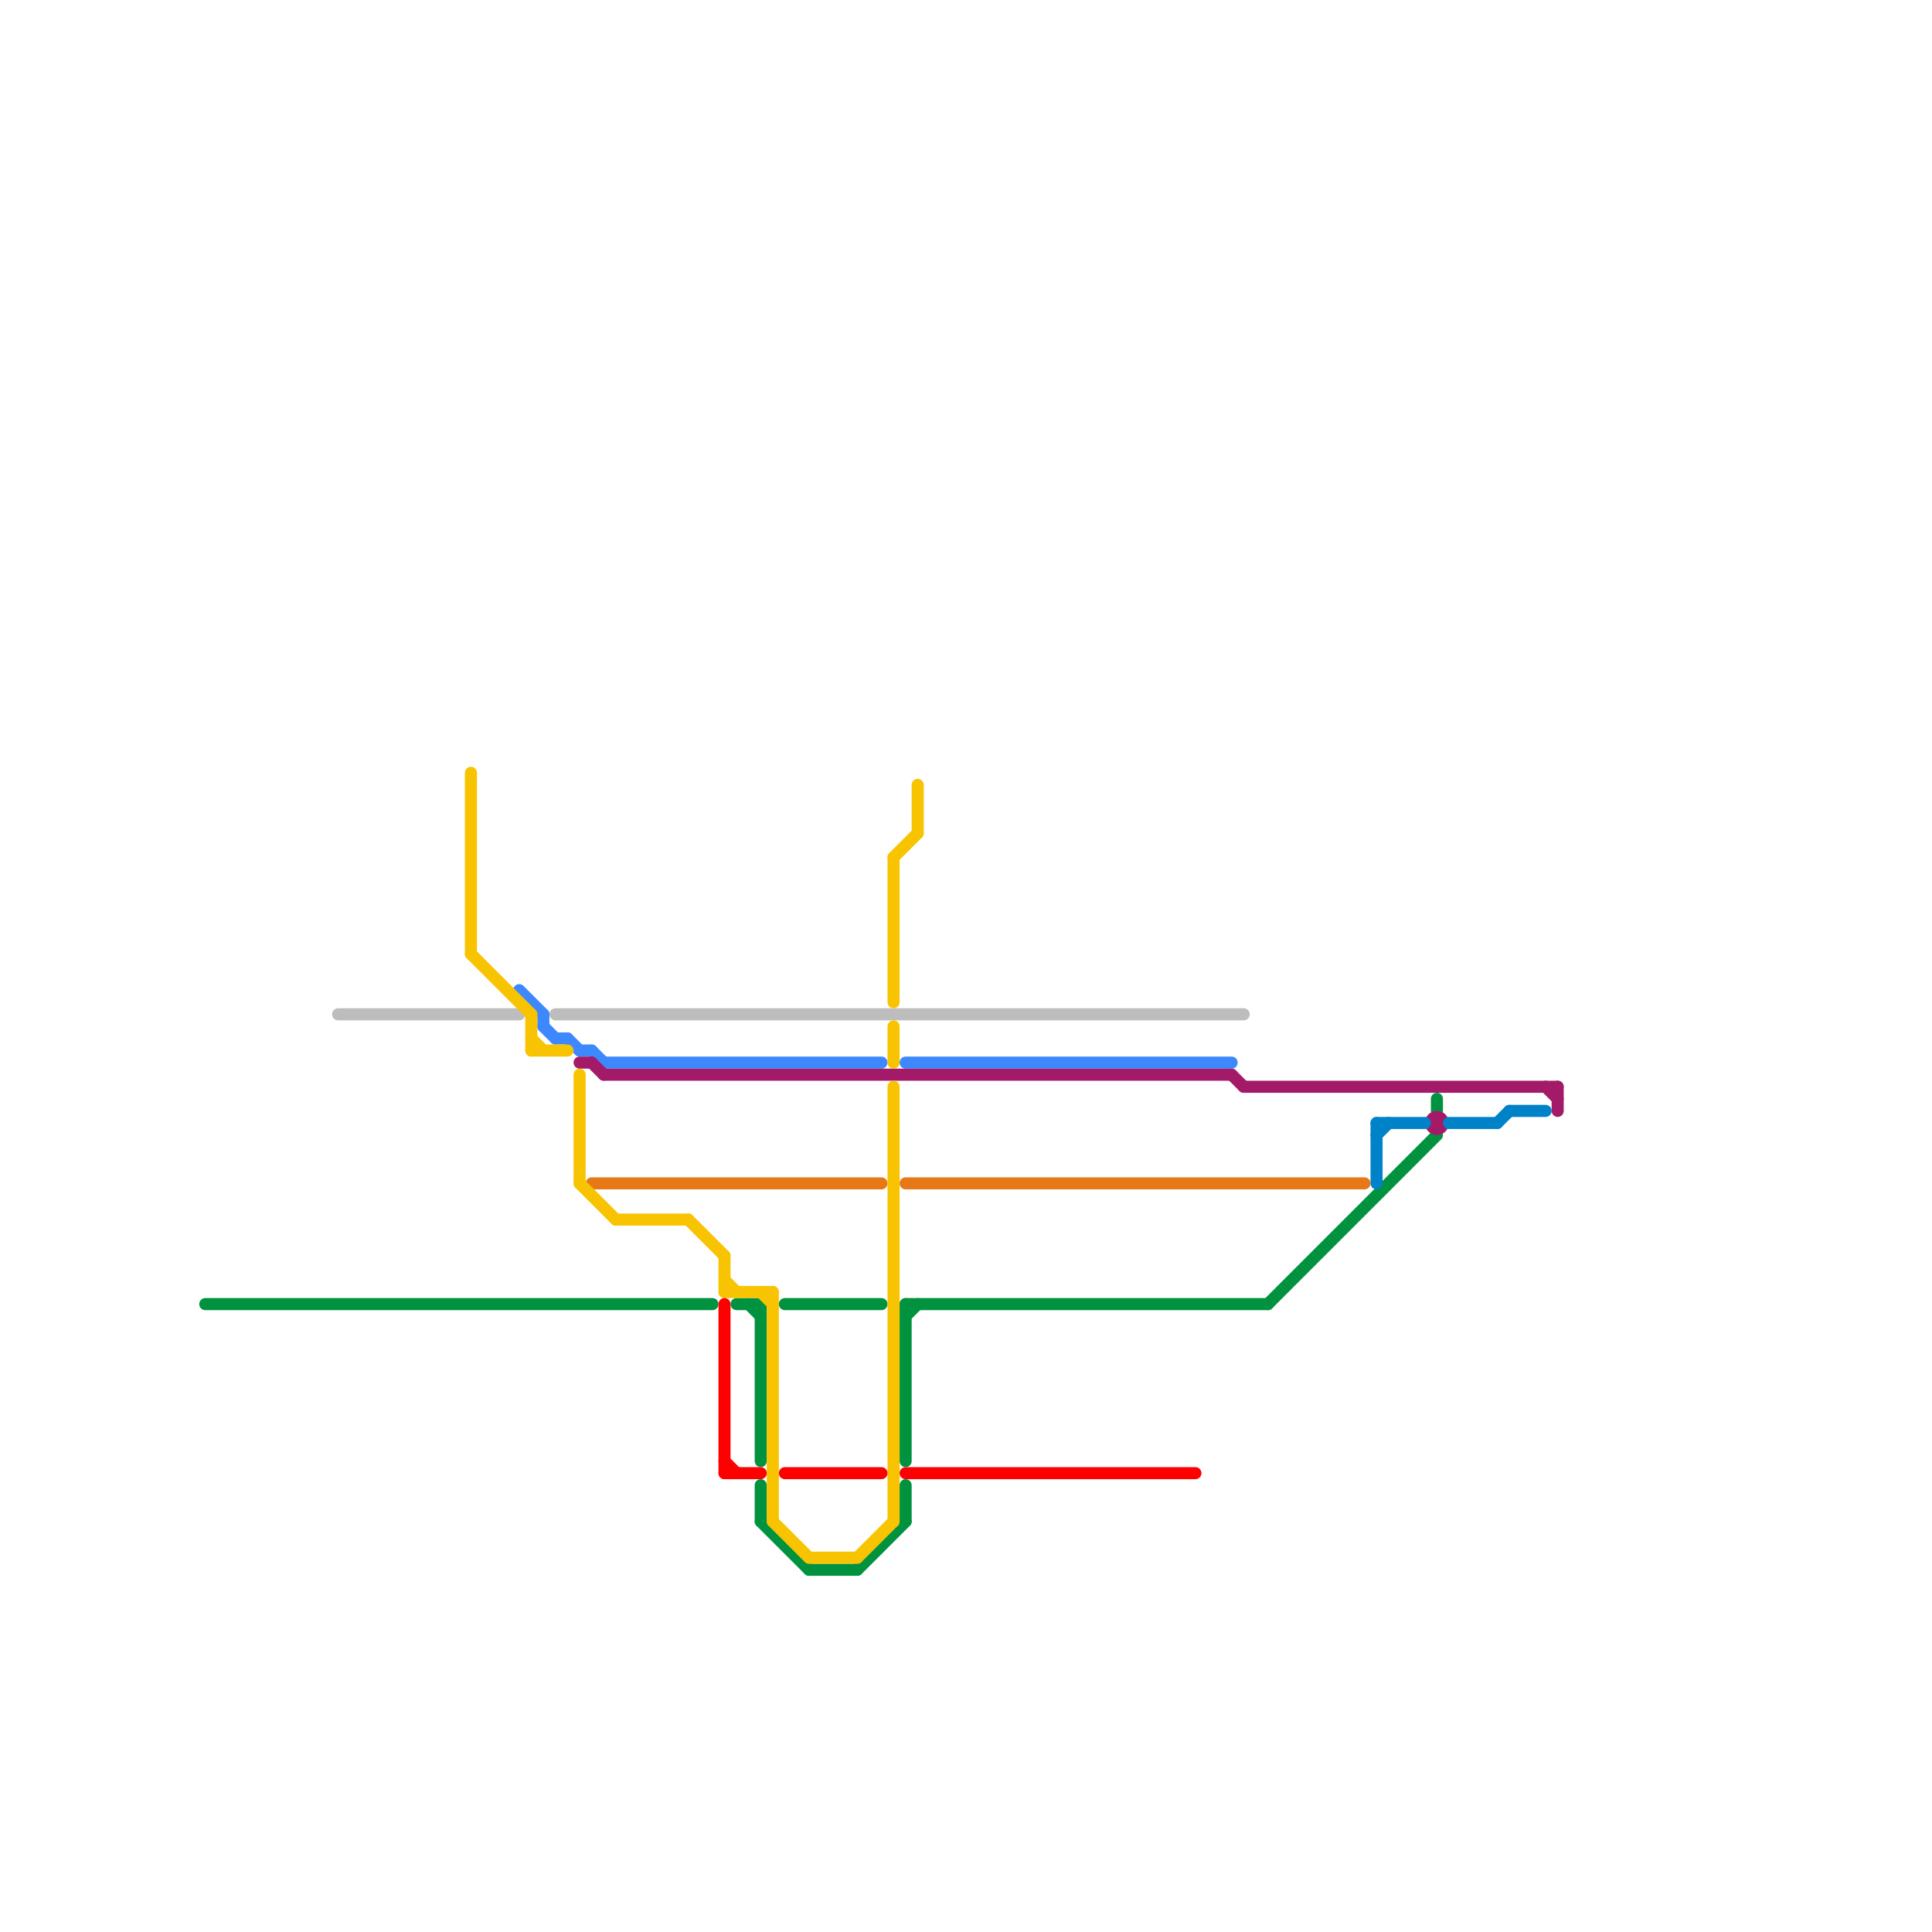 
<svg version="1.1" xmlns="http://www.w3.org/2000/svg" viewBox="0 0 160 160">
<style>text { font: 1px Helvetica; font-weight: 600; white-space: pre; dominant-baseline: central; } line { stroke-width: 1; fill: none; stroke-linecap: round; stroke-linejoin: round; } .c0 { stroke: #00923f } .c1 { stroke: #bdbdbd } .c2 { stroke: #3e88fe } .c3 { stroke: #a21a68 } .c4 { stroke: #e77817 } .c5 { stroke: #0082c9 } .c6 { stroke: #f8c300 } .c7 { stroke: #ff0000 }</style><defs><g id="wm-xf"><circle r="1.2" fill="#000"/><circle r="0.9" fill="#fff"/><circle r="0.6" fill="#000"/><circle r="0.3" fill="#fff"/></g><g id="wm"><circle r="0.6" fill="#000"/><circle r="0.3" fill="#fff"/></g></defs><line class="c0" x1="62" y1="108" x2="63" y2="109"/><line class="c0" x1="105" y1="108" x2="119" y2="94"/><line class="c0" x1="67" y1="130" x2="71" y2="130"/><line class="c0" x1="63" y1="126" x2="67" y2="130"/><line class="c0" x1="63" y1="123" x2="63" y2="126"/><line class="c0" x1="63" y1="108" x2="63" y2="121"/><line class="c0" x1="75" y1="108" x2="105" y2="108"/><line class="c0" x1="61" y1="108" x2="63" y2="108"/><line class="c0" x1="17" y1="108" x2="59" y2="108"/><line class="c0" x1="75" y1="108" x2="75" y2="121"/><line class="c0" x1="65" y1="108" x2="73" y2="108"/><line class="c0" x1="75" y1="123" x2="75" y2="126"/><line class="c0" x1="71" y1="130" x2="75" y2="126"/><line class="c0" x1="75" y1="109" x2="76" y2="108"/><line class="c0" x1="119" y1="91" x2="119" y2="92"/><line class="c1" x1="46" y1="84" x2="103" y2="84"/><line class="c1" x1="28" y1="84" x2="43" y2="84"/><line class="c2" x1="45" y1="85" x2="46" y2="86"/><line class="c2" x1="43" y1="82" x2="45" y2="84"/><line class="c2" x1="49" y1="87" x2="50" y2="88"/><line class="c2" x1="75" y1="88" x2="102" y2="88"/><line class="c2" x1="47" y1="86" x2="48" y2="87"/><line class="c2" x1="50" y1="88" x2="73" y2="88"/><line class="c2" x1="45" y1="84" x2="45" y2="85"/><line class="c2" x1="48" y1="87" x2="49" y2="87"/><line class="c2" x1="46" y1="86" x2="47" y2="86"/><line class="c3" x1="49" y1="88" x2="50" y2="89"/><line class="c3" x1="128" y1="90" x2="129" y2="91"/><line class="c3" x1="129" y1="90" x2="129" y2="92"/><line class="c3" x1="48" y1="88" x2="49" y2="88"/><line class="c3" x1="103" y1="90" x2="129" y2="90"/><line class="c3" x1="102" y1="89" x2="103" y2="90"/><line class="c3" x1="50" y1="89" x2="102" y2="89"/><circle cx="119" cy="93" r="1" fill="#a21a68" /><line class="c4" x1="75" y1="98" x2="113" y2="98"/><line class="c4" x1="49" y1="98" x2="73" y2="98"/><line class="c5" x1="120" y1="93" x2="124" y2="93"/><line class="c5" x1="114" y1="93" x2="118" y2="93"/><line class="c5" x1="125" y1="92" x2="128" y2="92"/><line class="c5" x1="114" y1="93" x2="114" y2="98"/><line class="c5" x1="124" y1="93" x2="125" y2="92"/><line class="c5" x1="114" y1="94" x2="115" y2="93"/><line class="c6" x1="74" y1="90" x2="74" y2="126"/><line class="c6" x1="44" y1="87" x2="47" y2="87"/><line class="c6" x1="74" y1="85" x2="74" y2="88"/><line class="c6" x1="76" y1="65" x2="76" y2="69"/><line class="c6" x1="74" y1="71" x2="76" y2="69"/><line class="c6" x1="67" y1="129" x2="71" y2="129"/><line class="c6" x1="44" y1="84" x2="44" y2="87"/><line class="c6" x1="60" y1="107" x2="64" y2="107"/><line class="c6" x1="48" y1="89" x2="48" y2="98"/><line class="c6" x1="48" y1="98" x2="51" y2="101"/><line class="c6" x1="60" y1="104" x2="60" y2="107"/><line class="c6" x1="63" y1="107" x2="64" y2="108"/><line class="c6" x1="39" y1="64" x2="39" y2="79"/><line class="c6" x1="64" y1="126" x2="67" y2="129"/><line class="c6" x1="71" y1="129" x2="74" y2="126"/><line class="c6" x1="60" y1="106" x2="61" y2="107"/><line class="c6" x1="57" y1="101" x2="60" y2="104"/><line class="c6" x1="74" y1="71" x2="74" y2="83"/><line class="c6" x1="51" y1="101" x2="57" y2="101"/><line class="c6" x1="64" y1="107" x2="64" y2="126"/><line class="c6" x1="39" y1="79" x2="44" y2="84"/><line class="c6" x1="44" y1="86" x2="45" y2="87"/><line class="c7" x1="60" y1="108" x2="60" y2="122"/><line class="c7" x1="75" y1="122" x2="99" y2="122"/><line class="c7" x1="60" y1="122" x2="63" y2="122"/><line class="c7" x1="60" y1="121" x2="61" y2="122"/><line class="c7" x1="65" y1="122" x2="73" y2="122"/>
</svg>
